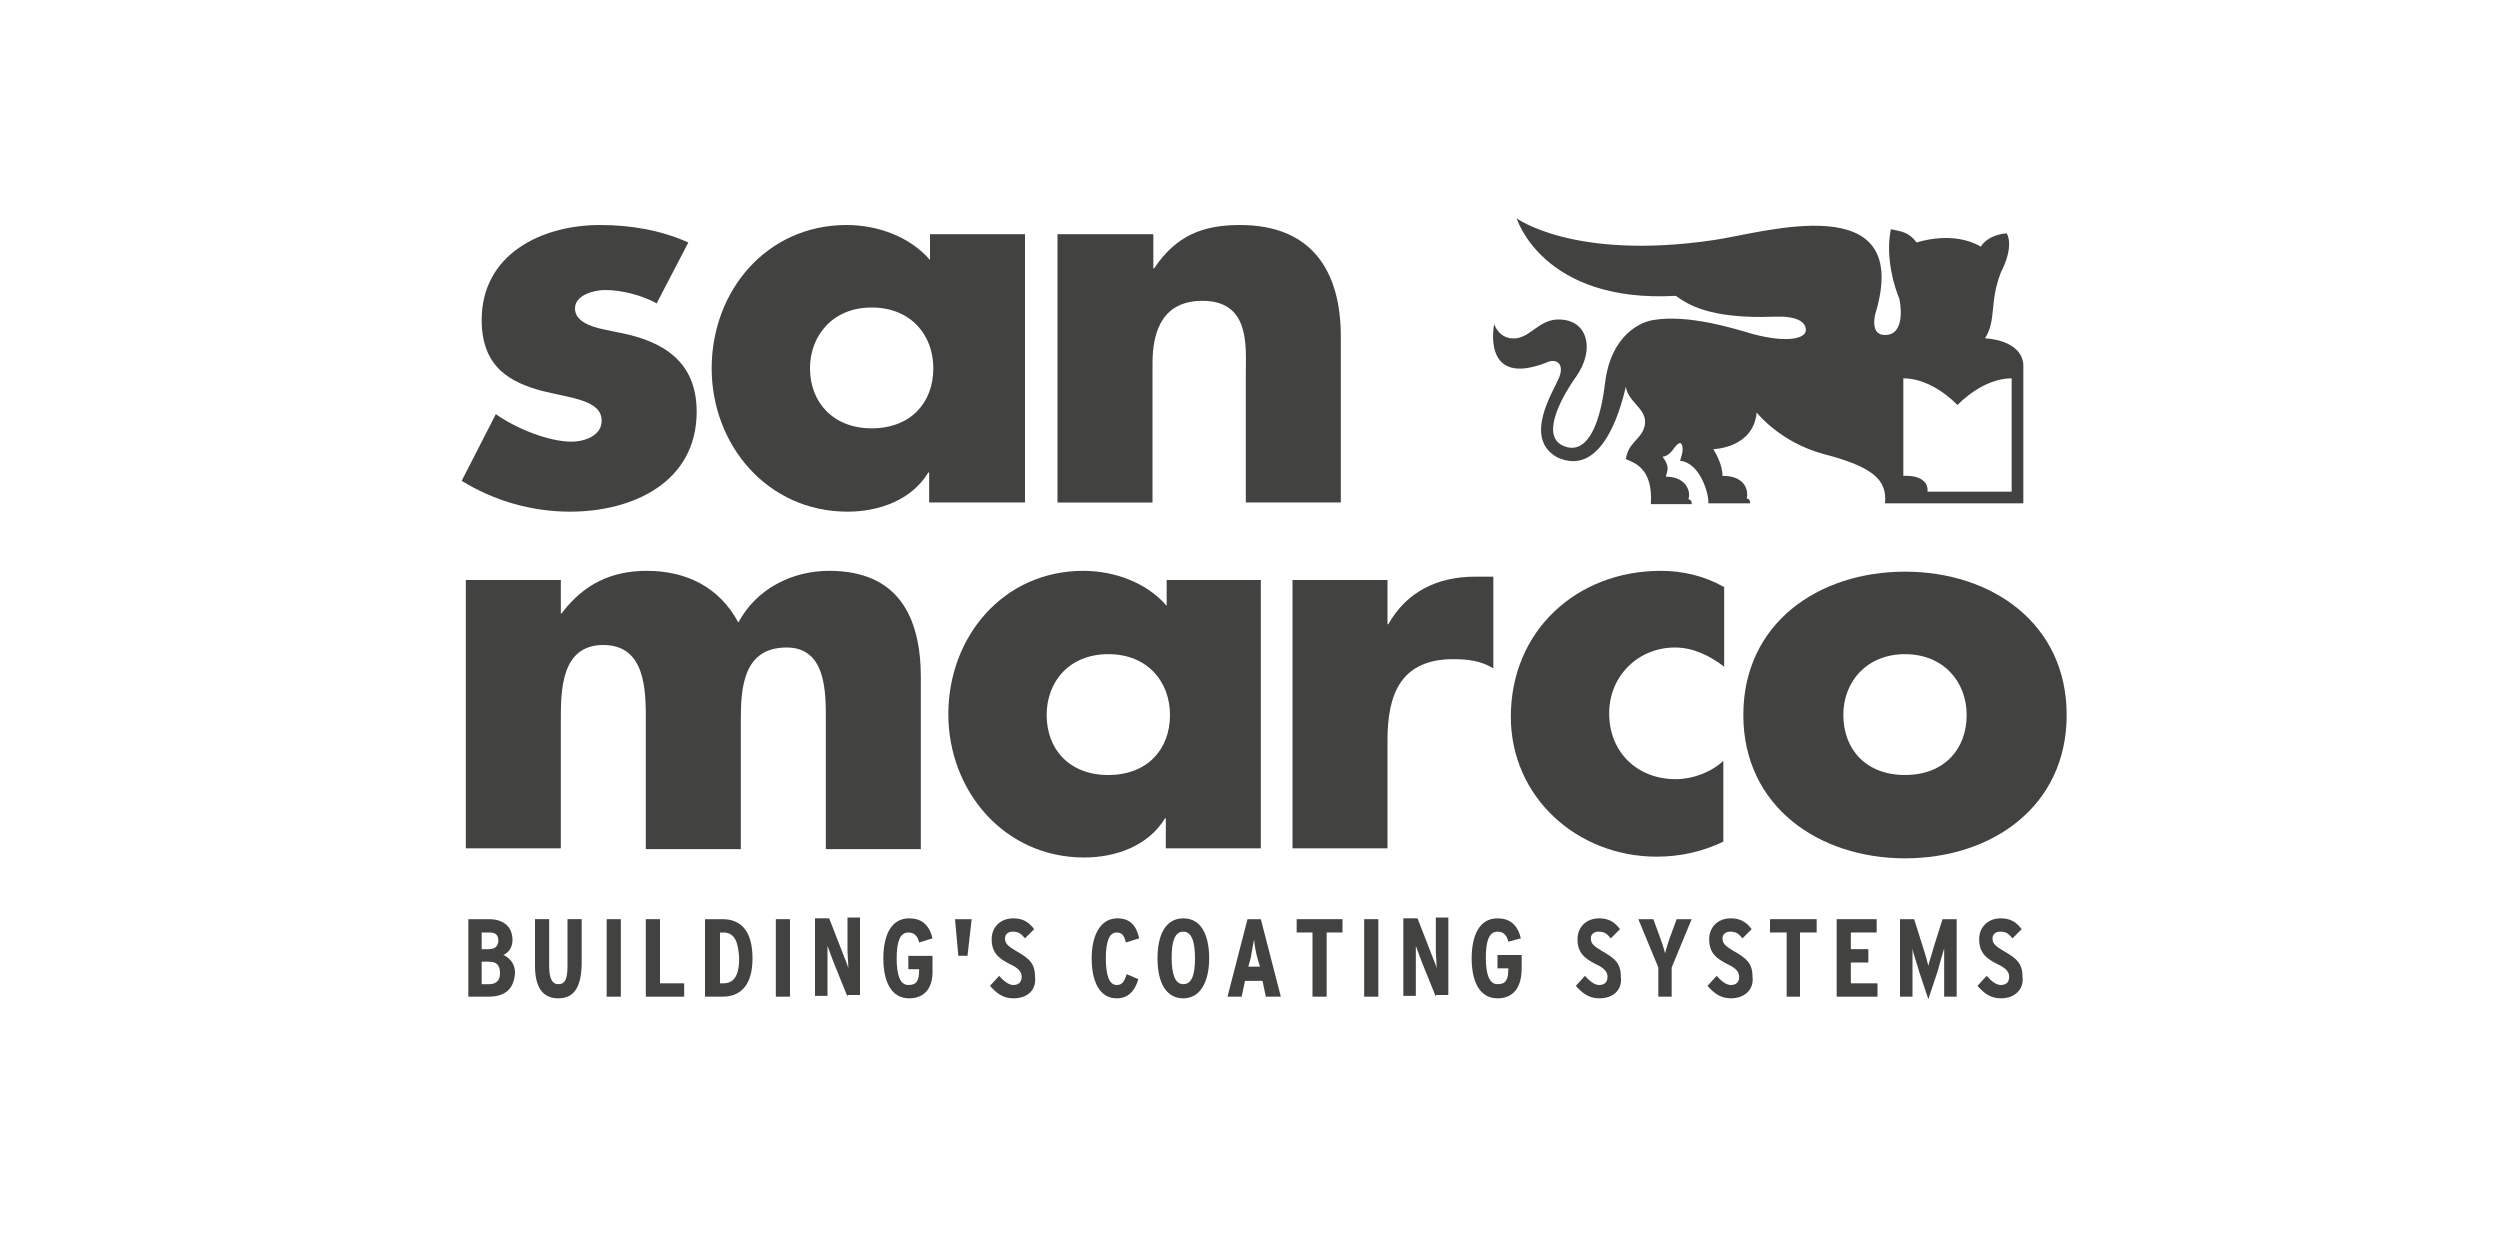 <?xml version="1.0" encoding="utf-8"?>
<!-- Generator: Adobe Illustrator 28.1.0, SVG Export Plug-In . SVG Version: 6.00 Build 0)  -->
<svg version="1.1" id="Livello_1" xmlns="http://www.w3.org/2000/svg" xmlns:xlink="http://www.w3.org/1999/xlink" x="0px" y="0px"
	 viewBox="0 0 300 150" style="enable-background:new 0 0 300 150;" xml:space="preserve">
<style type="text/css">
	.st0{fill:#424241;}
</style>
<path class="st0" d="M241.4,59l0-13.6c-3.4,0-6.2,2.9-6.5,3.2c-0.3-0.3-3.1-3.2-6.5-3.2v11.7c2.5-0.1,3,1.1,2.9,1.9H241.4z
	 M238.2,40.6c0,0,4.3,0.1,4.6,3.1v16.7c0,0-12.7,0-14.1,0h-2.5c0.3-2.9-1.6-4.4-7.3-5.9c-5.3-1.4-8.1-5-8.1-5
	c-0.4,4.3-5.2,4.4-5.2,4.4c0.1,0.2,1.1,1.7,1.1,3.2c3,0,3.1,2.1,2.9,2.7c0.5,0.1,0.4,0.6,0.4,0.6H205c0.1-1.1-1-4.9-3.4-5.1
	c0.4-1.1,0.4-1.8,0.1-2.1c-0.3-0.2-0.9,0.7-0.9,0.7s-0.6,0.9-1.3,0.9c0.9,1.2,0.6,1.6,0.4,2.4c2.7,0,3,2.1,2.7,2.7
	c0.5,0.1,0.4,0.6,0.4,0.6h-4.9c0.3-4.4-2.1-5-3-5.4c0.3-1.9,1.5-2.2,2.1-3.5c1-2.4-1.8-3.1-2.1-5.2c-0.8,3.5-3.1,10.8-8.2,8.5
	c-4.2-2.3-0.5-7.9,0.2-9.6c0.7-1.8-0.5-2.3-1.5-1.8c-7.9,3.1-6.3-4.6-6.3-4.6s0.6,1.9,2.6,1.7c2-0.2,3-2.7,5.9-2.2
	c2.9,0.5,3.4,3.8,1.4,6.7c-2.2,3.1-4.2,7.3-1.6,8.4c2.5,1.1,4.3-1.7,5-7.5c0.7-5.9,4.4-7.4,5.8-7.6c4.2-0.7,9.6,1,12,1.7
	c4.2,1.1,6.3,0.5,6.3-0.5c0-1-1.1-1.7-3.8-1.6c-7.8,0.3-10.4-1.5-11.8-2.5c-16,0.9-19.1-9.3-19.1-9.3s6.9,5.1,23.7,2.6
	c5.7-0.8,24.1-6.6,19.3,9c-0.2,1-0.2,2.4,1.2,2.4c2.6,0,1.8-4.1,1.7-4.4c-0.5-1.2-1.7-4.8-1-8.3c1.3,0.3,2.1,0.3,3.1,1.6
	c0,0,4.3-1.5,7.7,0.5c0,0,0.7-1.4,3.1-1.6c0,0,1,1.4-0.7,4.7C238.7,36.3,239.6,38.4,238.2,40.6"/>
<path class="st0" d="M67.3,69.6H55.9v32.2h11.4V86.5c0-3.6,0-9.1,5.1-9.1c5.1,0,5.1,5.5,5.1,9.1v15.4h11.4V86.5
	c0-3.8,0.2-8.8,5.5-8.8c4.8,0,4.7,5.5,4.7,8.8v15.4h11.4V81.3c0-7.4-2.8-12.8-11-12.8c-4.4,0-8.7,2.1-10.9,6.2
	c-2.3-4.3-6.3-6.2-11-6.2c-4.1,0-7.5,1.5-10.2,5.1h-0.1V69.6z"/>
<path class="st0" d="M151.4,69.6h-11.4v3.1c-2.4-2.8-6.3-4.2-10-4.2c-9.6,0-16.2,7.9-16.2,17.2c0,9.2,6.7,17.2,16.3,17.2
	c3.8,0,7.7-1.4,9.7-4.7h0.1v3.6h11.4V69.6z M133,78.5c4.7,0,7.4,3.3,7.4,7.3c0,4.1-2.7,7.2-7.4,7.2c-4.7,0-7.4-3.1-7.4-7.2
	C125.6,81.8,128.3,78.5,133,78.5"/>
<path class="st0" d="M166.5,69.6h-11.4v32.2h11.4v-13c0-5.5,1.6-9.7,7.9-9.7c1.8,0,3.3,0.2,4.8,1.1v-11h-2.2
	c-4.5,0-8.2,1.8-10.4,5.7h-0.1V69.6z"/>
<path class="st0" d="M206.8,70.4c-2.3-1.3-4.9-1.9-7.5-1.9c-10.1,0-18,7.2-18,17.5c0,9.7,8,16.8,17.5,16.8c2.8,0,5.5-0.6,8-1.8v-9.7
	c-1.5,1.4-3.7,2.2-5.7,2.2c-4.7,0-8-3.3-8-7.9c0-4.5,3.5-7.9,7.9-7.9c2.2,0,4.2,1,5.9,2.3V70.4z"/>
<path class="st0" d="M228.6,78.5c4.6,0,7.4,3.3,7.4,7.3c0,4.1-2.7,7.2-7.4,7.2c-4.7,0-7.4-3.1-7.4-7.2
	C221.2,81.8,224,78.5,228.6,78.5 M228.6,68.6c-10.4,0-19.4,6.2-19.4,17.2c0,11,9.1,17.2,19.4,17.2c10.4,0,19.4-6.2,19.4-17.2
	C248,74.8,239,68.6,228.6,68.6"/>
<path class="st0" d="M82.6,29.1c-3.3-1.5-7-2.1-10.6-2.1c-7,0-14.2,3.5-14.2,11.4c0,5.8,3.6,7.5,7.2,8.5c3.6,0.9,7.2,1.1,7.2,3.6
	c0,1.8-2.1,2.5-3.6,2.5c-2.8,0-6.7-1.6-9.1-3.3l-4.1,8c3.9,2.4,8.4,3.7,13,3.7c7.5,0,15.2-3.5,15.2-12c0-6-4-8.5-9.4-9.5
	C72.6,39.5,69,39.2,69,37c0-1.6,2.3-2.2,3.6-2.2c1.9,0,4.4,0.6,6.2,1.6L82.6,29.1z"/>
<path class="st0" d="M123,28.1h-11.4v3.1c-2.4-2.8-6.3-4.2-10-4.2c-9.6,0-16.2,7.9-16.2,17.2c0,9.2,6.7,17.2,16.3,17.2
	c3.8,0,7.7-1.4,9.7-4.7h0.1v3.6H123V28.1z M104.6,36.9c4.7,0,7.4,3.3,7.4,7.3c0,4.1-2.7,7.2-7.4,7.2c-4.6,0-7.4-3.1-7.4-7.2
	C97.2,40.3,99.9,36.9,104.6,36.9"/>
<path class="st0" d="M138.3,28.1h-11.4v32.2h11.4V43.6c0-4,1.3-7.5,6-7.5c5.7,0,5.2,5.4,5.2,8.5v15.7h11.4V40.4
	c0-7.9-3.5-13.4-12.1-13.4c-4.5,0-7.7,1.3-10.3,5.2h-0.1V28.1z"/>
<path class="st0" d="M58.6,115.4h-0.8v2.7h0.9c0.9,0,1.3-0.5,1.3-1.3C60,115.8,59.6,115.4,58.6,115.4 M58.7,111.9h-0.9v2h0.9
	c0.8,0,1.1-0.5,1.1-1C59.8,112.2,59.5,111.9,58.7,111.9 M58.6,119.6h-2.4v-9.3h2.5c1.7,0,2.8,0.9,2.8,2.5c0,0.8-0.4,1.5-1.1,1.8
	c0.7,0.3,1.4,1,1.4,2.1C61.7,118.7,60.6,119.6,58.6,119.6"/>
<path class="st0" d="M67,119.8c-2,0-2.8-1.5-2.8-3.9v-5.6h1.7v5.6c0,1.6,0.4,2.2,1.1,2.2c0.8,0,1.1-0.6,1.1-2.2v-5.6h1.7v5.6
	C69.7,118.3,69,119.8,67,119.8"/>
<rect x="72.8" y="110.3" class="st0" width="1.7" height="9.3"/>
<polygon class="st0" points="77.5,119.6 77.5,110.3 79.2,110.3 79.2,118 82.1,118 82.1,119.6 "/>
<path class="st0" d="M86.8,111.9h-0.4v6.1h0.4c1.5,0,1.9-1.3,1.9-3C88.6,113.3,88.3,111.9,86.8,111.9 M86.7,119.6h-2.1v-9.3h2.1
	c2.2,0,3.6,1.4,3.6,4.7C90.3,118.2,88.9,119.6,86.7,119.6"/>
<rect x="93.1" y="110.3" class="st0" width="1.7" height="9.3"/>
<path class="st0" d="M101.7,119.6l-1.7-4.2c-0.2-0.6-0.5-1.3-0.7-1.9c0,0.6,0,1.5,0,2.1v3.9h-1.5v-9.3h1.7l1.6,4.1
	c0.2,0.6,0.6,1.4,0.7,1.9c0-0.6-0.1-1.6-0.1-2.2v-3.9h1.5v9.3H101.7z"/>
<path class="st0" d="M109.1,119.8c-2.2,0-3.1-2.1-3.1-4.8c0-2.7,0.9-4.8,3.1-4.8c1.4,0,2.4,0.7,2.8,2.4l-1.6,0.5
	c-0.2-0.9-0.7-1.2-1.3-1.2c-1,0-1.4,1.1-1.4,3.1c0,2,0.4,3.2,1.4,3.2c1,0,1.3-0.5,1.3-1.9h-1.3v-1.6h2.9v1.6
	C112,118.5,111,119.8,109.1,119.8"/>
<polygon class="st0" points="116.1,114.7 115,114.7 114.6,110.3 116.6,110.3 "/>
<path class="st0" d="M121.6,119.8c-1.3,0-2.1-0.7-2.8-1.5l1.1-1.2c0.6,0.7,1.2,1.1,1.7,1.1c0.7,0,1-0.4,1-1c0-0.5-0.3-1-1.4-1.5
	c-1.4-0.7-2.2-1.4-2.2-3c0-1.4,1-2.5,2.6-2.5c1.2,0,1.9,0.5,2.5,1.3l-1.1,1.1c-0.5-0.6-0.8-0.8-1.5-0.8c-0.5,0-0.9,0.3-0.9,0.8
	c0,0.6,0.3,0.9,1.3,1.5c1.6,0.9,2.3,1.5,2.3,3.1C124.4,118.7,123.4,119.8,121.6,119.8"/>
<path class="st0" d="M134,119.8c-2.1,0-3-2.1-3-4.8c0-2.7,1-4.8,3.1-4.8c1.6,0,2.3,1,2.6,2.4l-1.6,0.5c-0.2-0.9-0.5-1.2-1.1-1.2
	c-0.9,0-1.3,1.1-1.3,3.1c0,2,0.4,3.2,1.3,3.2c0.6,0,0.9-0.3,1.2-1.3l1.4,0.6C136.2,118.9,135.4,119.8,134,119.8"/>
<path class="st0" d="M142,111.8c-1,0-1.4,1.1-1.4,3.1c0,2,0.4,3.2,1.4,3.2c1,0,1.4-1.1,1.4-3.1C143.4,113,143,111.8,142,111.8
	 M142,119.8c-2.2,0-3.1-2.1-3.1-4.8c0-2.7,0.9-4.8,3.1-4.8c2.2,0,3.1,2.1,3.1,4.8C145.1,117.7,144.1,119.8,142,119.8"/>
<path class="st0" d="M150.9,115c-0.2-0.7-0.4-1.8-0.4-2.3c-0.1,0.5-0.3,1.5-0.4,2.2l-0.3,1.1h1.4L150.9,115z M151.9,119.6l-0.4-1.9
	h-2.1l-0.4,1.9h-1.7l2.4-9.3h1.6l2.4,9.3H151.9z"/>
<polygon class="st0" points="159.2,111.9 159.2,119.6 157.5,119.6 157.5,111.9 155.6,111.9 155.6,110.3 161.1,110.3 161.1,111.9 "/>
<rect x="163.7" y="110.3" class="st0" width="1.7" height="9.3"/>
<path class="st0" d="M172.3,119.6l-1.7-4.2c-0.2-0.6-0.5-1.3-0.7-1.9c0,0.6,0,1.5,0,2.1v3.9h-1.5v-9.3h1.7l1.6,4.1
	c0.2,0.6,0.6,1.4,0.7,1.9c0-0.6-0.1-1.6-0.1-2.2v-3.9h1.5v9.3H172.3z"/>
<path class="st0" d="M179.7,119.8c-2.2,0-3.1-2.1-3.1-4.8c0-2.7,0.9-4.8,3.1-4.8c1.4,0,2.4,0.7,2.8,2.4L181,113
	c-0.2-0.9-0.7-1.2-1.3-1.2c-1,0-1.4,1.1-1.4,3.1c0,2,0.4,3.2,1.4,3.2c1,0,1.3-0.5,1.3-1.9h-1.3v-1.6h2.9v1.6
	C182.6,118.5,181.6,119.8,179.7,119.8"/>
<path class="st0" d="M191.9,119.8c-1.3,0-2.1-0.7-2.8-1.5l1.1-1.2c0.6,0.7,1.2,1.1,1.7,1.1c0.7,0,1-0.4,1-1c0-0.5-0.3-1-1.4-1.5
	c-1.4-0.7-2.2-1.4-2.2-3c0-1.4,1-2.5,2.6-2.5c1.2,0,1.9,0.5,2.5,1.3l-1.1,1.1c-0.5-0.6-0.8-0.8-1.5-0.8c-0.5,0-0.9,0.3-0.9,0.8
	c0,0.6,0.3,0.9,1.3,1.5c1.6,0.9,2.3,1.5,2.3,3.1C194.7,118.7,193.7,119.8,191.9,119.8"/>
<path class="st0" d="M200.6,116.1v3.5H199v-3.5l-2.4-5.8h1.8l0.7,1.9c0.3,0.8,0.6,1.7,0.7,2.2c0.1-0.4,0.4-1.4,0.7-2.2l0.7-1.9h1.8
	L200.6,116.1z"/>
<path class="st0" d="M207.7,119.8c-1.3,0-2.1-0.7-2.8-1.5l1.1-1.2c0.6,0.7,1.2,1.1,1.7,1.1c0.7,0,1-0.4,1-1c0-0.5-0.3-1-1.4-1.5
	c-1.4-0.7-2.2-1.4-2.2-3c0-1.4,1-2.5,2.6-2.5c1.2,0,1.9,0.5,2.5,1.3l-1.1,1.1c-0.5-0.6-0.8-0.8-1.5-0.8c-0.5,0-0.9,0.3-0.9,0.8
	c0,0.6,0.3,0.9,1.3,1.5c1.6,0.9,2.3,1.5,2.3,3.1C210.5,118.7,209.4,119.8,207.7,119.8"/>
<polygon class="st0" points="216,111.9 216,119.6 214.4,119.6 214.4,111.9 212.4,111.9 212.4,110.3 218,110.3 218,111.9 "/>
<polygon class="st0" points="220.4,119.6 220.4,110.3 225.2,110.3 225.2,111.9 222.1,111.9 222.1,113.9 224.2,113.9 224.2,115.5 
	222.1,115.5 222.1,118 225.3,118 225.3,119.6 "/>
<path class="st0" d="M233.3,119.6v-3c0-1.1,0-2.1,0-2.8c-0.2,0.7-0.5,1.7-0.8,2.8l-1.1,3.3l-1.1-3.3c-0.3-1.1-0.7-2.1-0.8-2.8
	c0,0.7,0,1.7,0,2.8v3H228v-9.3h1.7l1.1,3.5c0.3,0.9,0.5,1.7,0.6,2.1c0.1-0.5,0.4-1.3,0.6-2.1l1.1-3.5h1.7v9.3H233.3z"/>
<path class="st0" d="M240.1,119.8c-1.3,0-2.1-0.7-2.8-1.5l1.1-1.2c0.6,0.7,1.2,1.1,1.7,1.1c0.7,0,1-0.4,1-1c0-0.5-0.3-1-1.4-1.5
	c-1.4-0.7-2.2-1.4-2.2-3c0-1.4,1-2.5,2.6-2.5c1.2,0,1.9,0.5,2.5,1.3l-1.1,1.1c-0.5-0.6-0.8-0.8-1.5-0.8c-0.5,0-0.9,0.3-0.9,0.8
	c0,0.6,0.3,0.9,1.3,1.5c1.6,0.9,2.3,1.5,2.3,3.1C242.9,118.7,241.8,119.8,240.1,119.8"/>
</svg>
